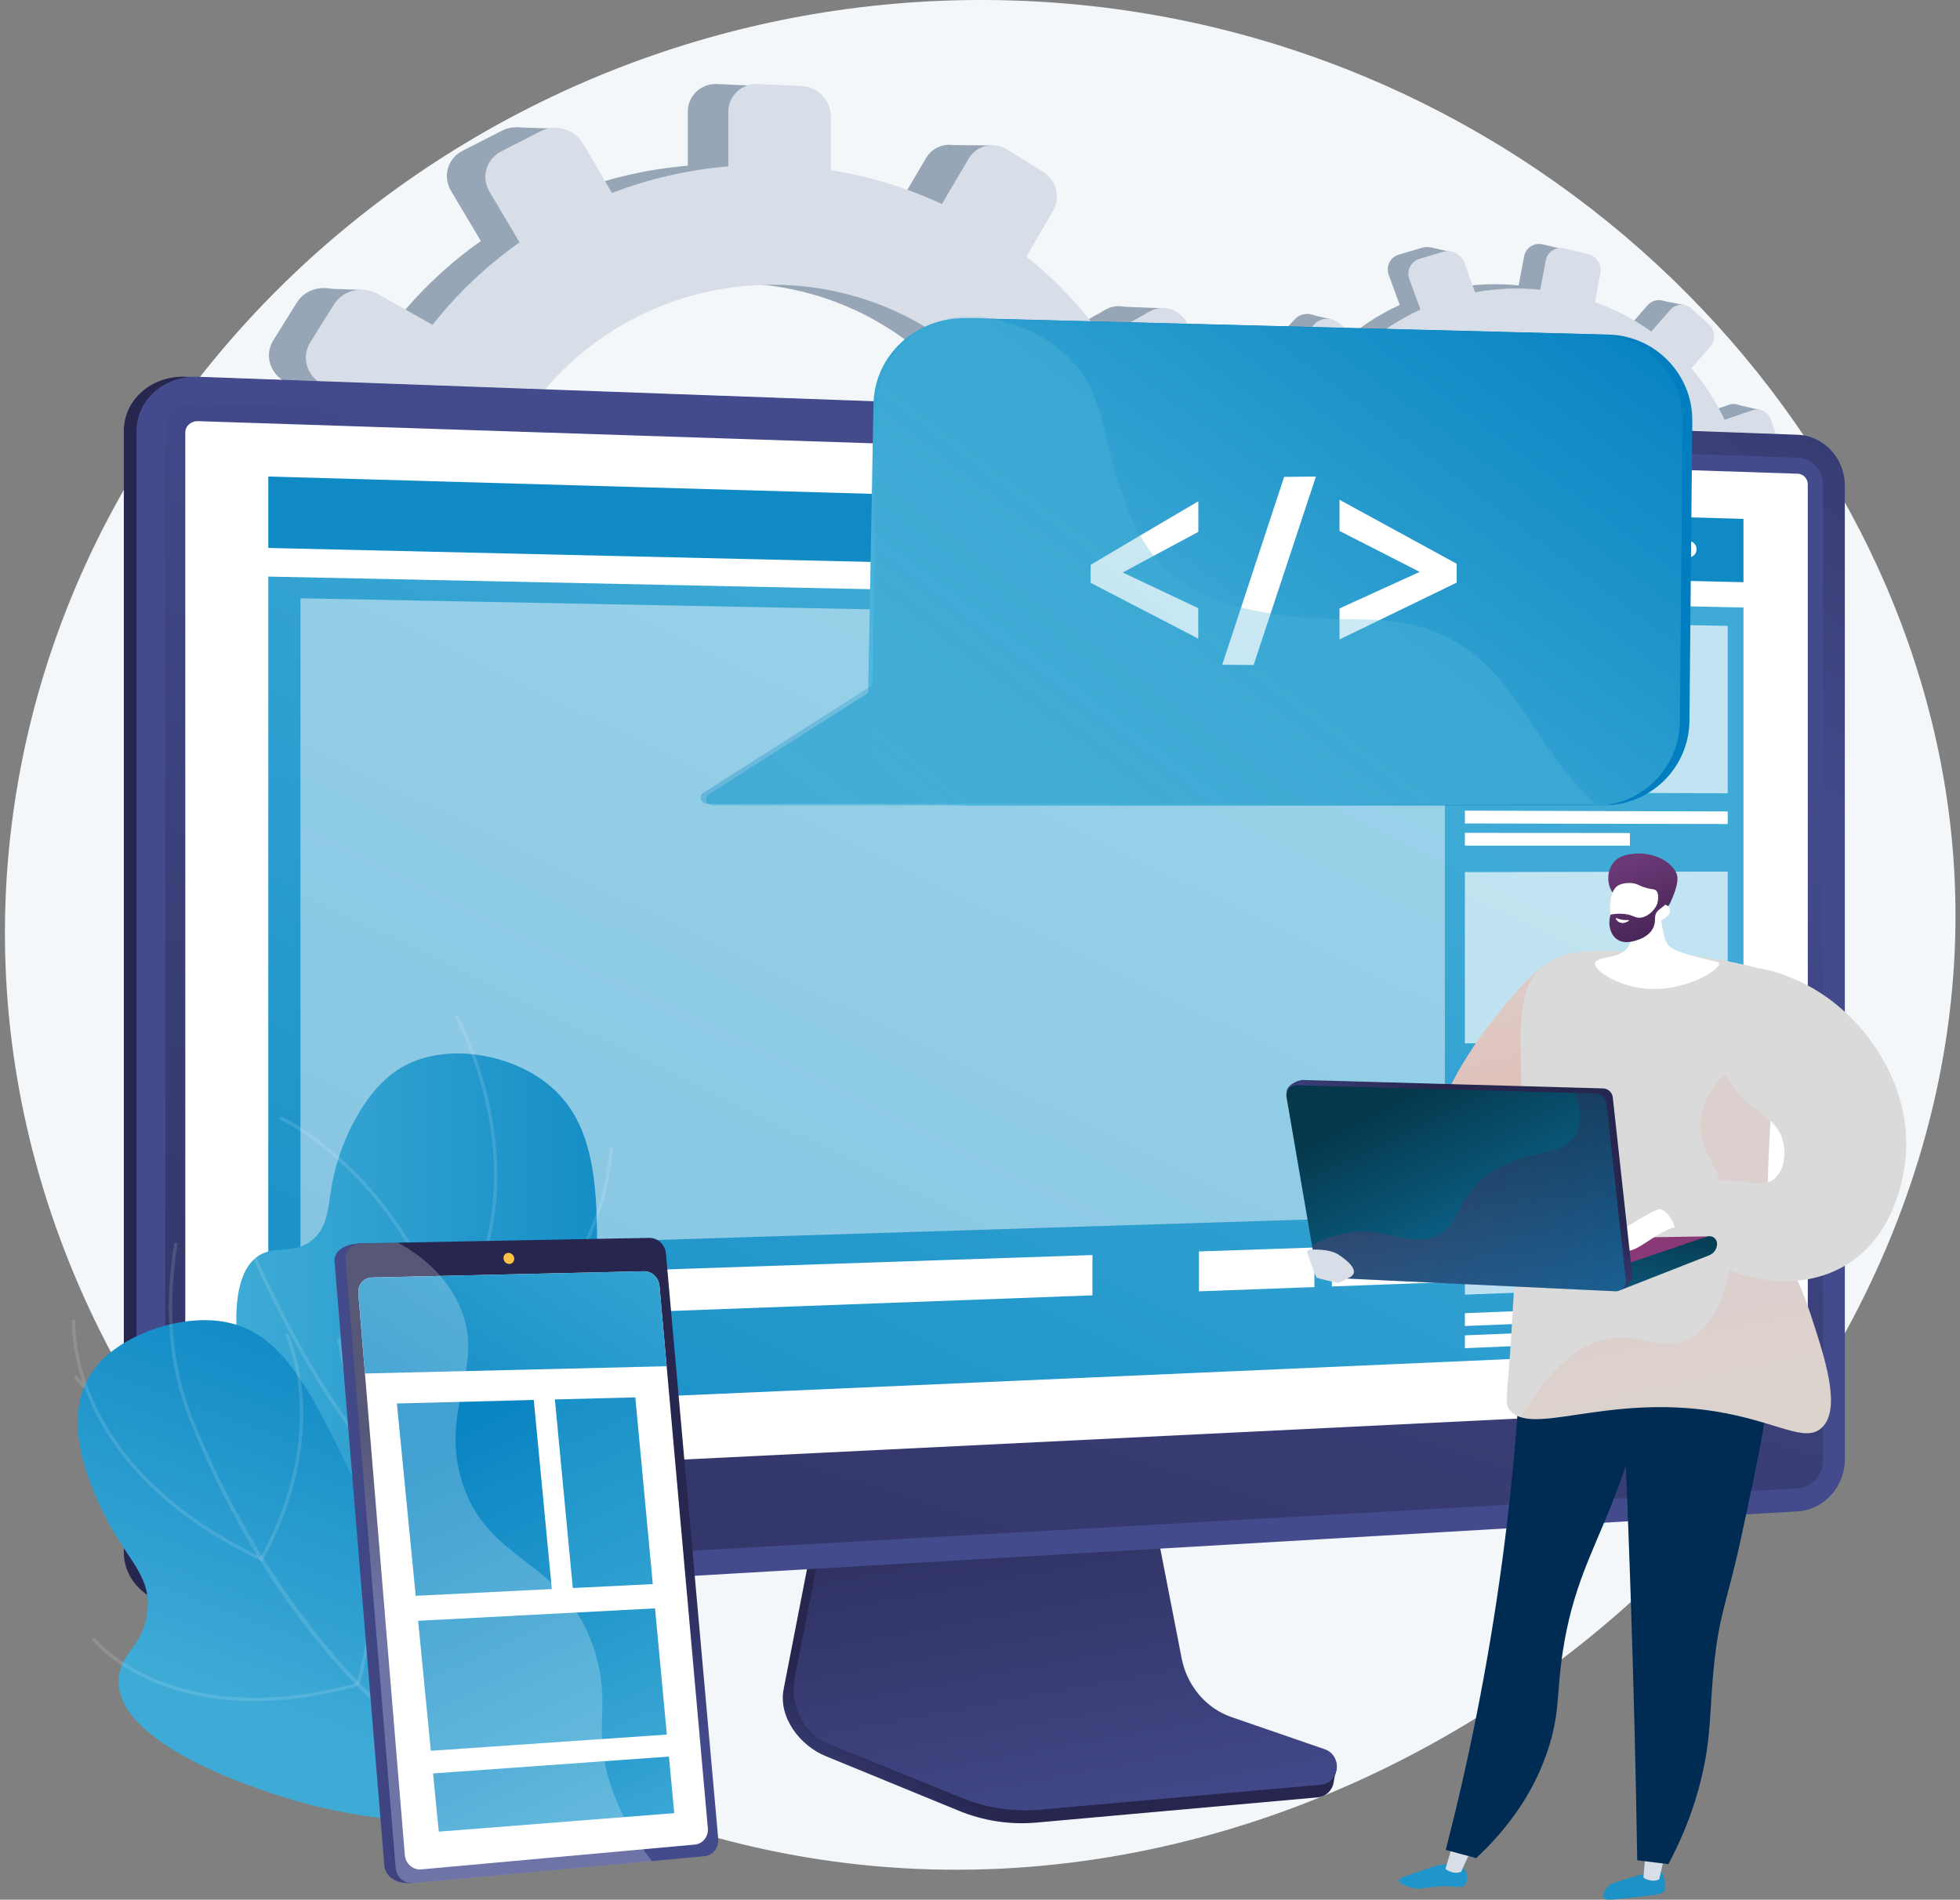 <svg width="360" height="349" viewBox="0 0 360 349" fill="none" xmlns="http://www.w3.org/2000/svg">
<rect x="0" y="0" width="360" height="349" fill="#808080" stroke="none"/>
<path d="M185.615 0.078C93.903 -2.589 14.456 63.035 2.453 149.151C-10.672 243.306 61.558 328.013 150.428 341.587C260.974 358.464 368.192 260.831 358.569 154.91C351.327 75.113 278.848 2.796 185.615 0.078Z" fill="#F4F7FA"/>
<path d="M217.948 96.403L207.789 96.416C207.091 89.71 205.471 83.266 203.078 77.221L211.666 72.235C214.009 70.877 214.819 67.798 213.46 65.367L209.846 58.874C208.487 56.431 205.458 55.521 203.09 56.867L194.614 61.678C190.663 56.144 185.952 51.158 180.617 46.87L185.491 38.495C186.887 36.089 186.064 32.923 183.633 31.415L177.14 27.389C174.684 25.868 171.531 26.591 170.11 29.009L165.224 37.298C158.942 34.369 152.149 32.262 144.994 31.128V21.294C144.994 18.39 142.614 15.934 139.66 15.797L131.757 15.436C128.766 15.299 126.335 17.567 126.335 20.496V30.443C118.956 31.053 111.839 32.711 105.146 35.279L99.874 26.292C98.328 23.649 94.875 22.628 92.171 24.011L84.941 27.713C82.212 29.109 81.264 32.412 82.847 35.079L88.319 44.278C82.336 48.503 76.989 53.576 72.452 59.31L62.568 53.713C59.764 52.13 56.161 52.953 54.541 55.558L50.191 62.526C48.546 65.156 49.53 68.558 52.36 70.129L62.593 75.788C59.751 82.319 57.844 89.324 57.009 96.653L44.732 96.678C41.429 96.678 38.736 99.183 38.736 102.274V110.476C38.736 113.554 41.429 116.022 44.732 115.985L57.333 115.823C58.392 122.977 60.499 129.783 63.478 136.102L52.36 142.409C49.518 144.017 48.546 147.445 50.191 150.05L54.541 156.955C56.174 159.547 59.764 160.308 62.568 158.687L73.811 152.169C78.31 157.478 83.533 162.152 89.329 166.041L82.847 177.047C81.264 179.727 82.199 183.018 84.941 184.376L92.171 187.978C94.875 189.325 98.316 188.253 99.874 185.585L106.305 174.542C112.662 176.785 119.38 178.206 126.335 178.693V191.007C126.335 193.936 128.766 196.167 131.757 195.993L139.66 195.519C142.614 195.345 144.994 192.852 144.994 189.948V177.77C151.75 176.611 158.169 174.592 164.152 171.85L170.122 181.883C171.543 184.277 174.697 184.962 177.152 183.404L183.646 179.278C186.076 177.733 186.899 174.567 185.503 172.174L179.707 162.302C184.892 158.201 189.504 153.452 193.43 148.205L203.09 153.552C205.458 154.861 208.487 153.926 209.846 151.458L213.46 144.914C214.819 142.459 214.009 139.405 211.666 138.071L202.317 132.787C204.848 126.854 206.618 120.534 207.515 113.953L217.948 113.828C220.64 113.791 222.809 111.523 222.809 108.756V101.389C222.809 98.635 220.627 96.391 217.948 96.403ZM135.708 157.005C105.657 158.114 80.504 134.793 80.504 104.867C80.504 74.94 105.657 51.295 135.708 52.031C164.738 52.741 187.56 76.074 187.56 104.194C187.572 132.301 164.75 155.933 135.708 157.005Z" fill="#97A6B7"/>
<path d="M102.08 23.636L94.85 23.387L92.357 29.881L102.08 23.636Z" fill="#97A6B7"/>
<path d="M173.809 26.64L182.16 26.715V32.872L173.809 26.64Z" fill="#97A6B7"/>
<path d="M205.607 56.317L213.921 56.654L211.84 61.315L205.607 56.317Z" fill="#97A6B7"/>
<path d="M218.658 96.49L227.059 97.15L224.317 101.226L218.658 96.49Z" fill="#97A6B7"/>
<path d="M204.697 154.112L212.836 155.271L213.834 148.628L204.697 154.112Z" fill="#97A6B7"/>
<path d="M173.512 184.126L180.828 185.46L181.414 180.05L173.512 184.126Z" fill="#97A6B7"/>
<path d="M136.929 197.101L130.348 195.942L136.006 187.541L136.929 197.101Z" fill="#97A6B7"/>
<path d="M101.331 190.034L93.678 188.451L99.586 181.296L101.331 190.034Z" fill="#97A6B7"/>
<path d="M58.342 52.989L66.331 53.239L63.166 59.06L58.342 52.989Z" fill="#97A6B7"/>
<path d="M42.461 115.61L49.777 116.694L49.192 110.699L42.461 115.61Z" fill="#97A6B7"/>
<path d="M58.178 159.434L65.32 160.593L65.906 155.857L58.178 159.434Z" fill="#97A6B7"/>
<path d="M226.147 97.063L215.902 97.075C215.191 90.307 213.571 83.813 211.153 77.718L219.815 72.695C222.184 71.324 222.994 68.233 221.623 65.778L217.983 59.234C216.612 56.766 213.558 55.856 211.178 57.215L202.627 62.063C198.651 56.492 193.902 51.456 188.518 47.131L193.441 38.68C194.849 36.262 194.014 33.071 191.571 31.551L185.028 27.487C182.547 25.954 179.381 26.677 177.935 29.12L173 37.484C166.668 34.53 159.825 32.411 152.596 31.264V21.342C152.596 18.413 150.19 15.933 147.211 15.796L139.246 15.434C136.23 15.297 133.774 17.578 133.774 20.545V30.566C126.333 31.189 119.154 32.859 112.411 35.452L107.088 26.39C105.53 23.723 102.053 22.689 99.323 24.097L92.032 27.836C89.277 29.245 88.33 32.573 89.925 35.252L95.434 44.526C89.402 48.789 84.005 53.899 79.443 59.682L69.471 54.036C66.642 52.441 63.015 53.263 61.37 55.893L56.982 62.911C55.324 65.553 56.309 68.993 59.163 70.576L69.484 76.285C66.617 82.879 64.685 89.933 63.85 97.312L51.473 97.337C48.145 97.337 45.428 99.867 45.428 102.971V111.235C45.428 114.338 48.133 116.831 51.473 116.781L64.174 116.619C65.246 123.836 67.365 130.691 70.381 137.073L59.163 143.442C56.309 145.063 55.324 148.515 56.982 151.145L61.37 158.1C63.015 160.705 66.642 161.491 69.471 159.845L80.814 153.264C85.351 158.624 90.611 163.335 96.469 167.249L89.925 178.342C88.33 181.047 89.277 184.362 92.032 185.734L99.323 189.373C102.053 190.732 105.518 189.647 107.088 186.967L113.57 175.824C119.977 178.08 126.745 179.514 133.762 180.012V192.427C133.762 195.381 136.217 197.637 139.234 197.45L147.198 196.976C150.177 196.802 152.583 194.284 152.583 191.355V179.078C159.389 177.918 165.87 175.874 171.89 173.107L177.91 183.228C179.344 185.646 182.522 186.332 185.003 184.761L191.546 180.611C193.989 179.053 194.837 175.849 193.416 173.456L187.57 163.51C192.793 159.372 197.454 154.585 201.418 149.288L211.165 154.673C213.558 155.994 216.6 155.047 217.971 152.554L221.61 145.96C222.969 143.492 222.171 140.401 219.803 139.067L210.38 133.733C212.935 127.75 214.717 121.381 215.615 114.737L226.135 114.612C228.852 114.575 231.033 112.294 231.033 109.502V102.073C231.046 99.306 228.864 97.05 226.147 97.063ZM143.235 158.163C112.934 159.284 87.569 135.777 87.569 105.601C87.569 75.437 112.934 51.593 143.235 52.328C172.513 53.039 195.522 76.572 195.522 104.915C195.522 133.247 172.513 157.078 143.235 158.163Z" fill="#D8DEE8"/>
<path d="M321.539 97.125L316.079 96.103C316.378 92.426 316.166 88.799 315.481 85.297L320.604 83.489C322 82.991 322.748 81.42 322.262 79.975L320.978 76.123C320.492 74.665 318.958 73.879 317.55 74.366L312.502 76.098C310.931 72.72 308.912 69.567 306.469 66.725L309.934 62.712C310.932 61.565 310.807 59.77 309.648 58.723L306.569 55.906C305.397 54.834 303.64 54.909 302.63 56.068L299.165 60.032C296.087 57.825 292.646 56.006 288.907 54.672L289.904 49.387C290.203 47.829 289.156 46.259 287.586 45.897L283.373 44.9C281.778 44.526 280.244 45.498 279.945 47.081L278.936 52.428C274.91 52.017 270.909 52.192 267.057 52.89L265.125 47.518C264.552 45.935 262.807 45.037 261.212 45.511L256.949 46.77C255.341 47.243 254.493 48.926 255.079 50.521L257.086 56.018C253.446 57.688 250.056 59.87 247.04 62.5L242.291 58.486C240.945 57.352 238.925 57.427 237.791 58.673L234.75 61.976C233.603 63.222 233.778 65.154 235.149 66.289L240.085 70.365C237.903 73.593 236.158 77.17 234.974 81.022L228.368 79.787C226.586 79.451 224.891 80.535 224.579 82.193L223.756 86.606C223.445 88.263 224.641 89.859 226.424 90.17L233.217 91.354C233.067 95.305 233.503 99.182 234.476 102.884L227.857 105.152C226.174 105.726 225.302 107.471 225.925 109.041L227.57 113.192C228.181 114.75 230.038 115.523 231.709 114.937L238.414 112.569C240.296 115.884 242.64 118.925 245.357 121.593L240.758 126.853C239.636 128.136 239.81 129.994 241.144 131.003L244.671 133.671C245.993 134.668 247.95 134.443 249.046 133.16L253.621 127.862C256.812 129.707 260.277 131.153 263.979 132.113L262.732 138.731C262.433 140.314 263.517 141.76 265.15 141.959L269.45 142.508C271.058 142.707 272.591 141.61 272.891 140.052L274.125 133.496C277.876 133.558 281.528 133.122 285.018 132.25L287.212 138.245C287.735 139.678 289.356 140.364 290.839 139.766L294.753 138.208C296.211 137.622 296.984 136.001 296.473 134.58L294.354 128.685C297.557 127.002 300.524 124.921 303.166 122.49L307.828 126.342C308.975 127.289 310.695 127.089 311.667 125.893L314.272 122.739C315.244 121.555 315.119 119.835 313.998 118.875L309.511 115.086C311.467 112.145 313.063 108.929 314.21 105.476L319.831 106.461C321.277 106.71 322.673 105.713 322.96 104.217L323.707 100.254C323.919 98.82 322.984 97.387 321.539 97.125ZM271.183 121.418C254.905 118.988 243.737 103.893 246.753 87.802C249.769 71.711 265.686 61.527 281.778 64.955C297.321 68.271 307.242 83.128 304.4 98.247C301.571 113.366 286.913 123.774 271.183 121.418Z" fill="#97A6B7"/>
<path d="M266.57 46.296L262.706 45.436L260.699 48.664L266.57 46.296Z" fill="#97A6B7"/>
<path d="M304.85 55.145L309.324 56.043L308.701 59.346L304.85 55.145Z" fill="#97A6B7"/>
<path d="M318.945 74.328L323.383 75.338L321.8 77.644L318.945 74.328Z" fill="#97A6B7"/>
<path d="M321.912 97.237L326.362 98.447L324.467 100.366L321.912 97.237Z" fill="#97A6B7"/>
<path d="M308.576 126.828L312.839 128.273L314.048 124.796L308.576 126.828Z" fill="#97A6B7"/>
<path d="M288.781 139.815L292.583 141.274L293.443 138.419L288.781 139.815Z" fill="#97A6B7"/>
<path d="M267.79 143.106L264.375 141.809L268.264 137.871L267.79 143.106Z" fill="#97A6B7"/>
<path d="M249.37 135.702L245.406 134.082L249.308 130.829L249.37 135.702Z" fill="#97A6B7"/>
<path d="M240.084 57.664L244.347 58.611L242.066 61.415L240.084 57.664Z" fill="#97A6B7"/>
<path d="M225.215 89.734L229.041 91.055L229.34 87.777L225.215 89.734Z" fill="#97A6B7"/>
<path d="M229.238 114.887L232.978 116.246L233.763 113.753L229.238 114.887Z" fill="#97A6B7"/>
<path d="M325.876 98.309L320.366 97.287C320.666 93.573 320.454 89.921 319.768 86.393L324.928 84.573C326.337 84.075 327.085 82.492 326.599 81.034L325.302 77.145C324.816 75.674 323.271 74.889 321.837 75.375L316.752 77.12C315.169 73.717 313.125 70.539 310.669 67.672L314.172 63.621C315.181 62.462 315.044 60.655 313.885 59.595L310.769 56.753C309.597 55.681 307.815 55.744 306.793 56.915L303.303 60.916C300.199 58.685 296.722 56.853 292.958 55.507L293.955 50.172C294.254 48.602 293.207 47.019 291.624 46.645L287.374 45.648C285.766 45.274 284.22 46.246 283.921 47.841L282.911 53.226C278.848 52.802 274.822 52.989 270.933 53.7L268.989 48.29C268.415 46.695 266.658 45.797 265.05 46.271L260.75 47.542C259.13 48.028 258.282 49.723 258.868 51.319L260.899 56.865C257.222 58.548 253.807 60.754 250.766 63.409L245.967 59.371C244.609 58.224 242.577 58.299 241.43 59.558L238.364 62.886C237.205 64.145 237.392 66.089 238.763 67.236L243.736 71.349C241.53 74.602 239.785 78.204 238.588 82.093L231.932 80.859C230.138 80.523 228.43 81.607 228.118 83.277L227.283 87.727C226.972 89.397 228.181 91.005 229.976 91.317L236.818 92.513C236.669 96.502 237.118 100.403 238.09 104.142L231.421 106.436C229.714 107.022 228.841 108.779 229.465 110.35L231.122 114.538C231.746 116.108 233.615 116.893 235.298 116.295L242.066 113.902C243.961 117.242 246.316 120.309 249.071 123.001L244.434 128.311C243.3 129.607 243.474 131.477 244.821 132.499L248.373 135.191C249.707 136.2 251.676 135.964 252.785 134.68L257.397 129.345C260.613 131.202 264.115 132.661 267.83 133.633L266.571 140.314C266.272 141.909 267.368 143.367 269.001 143.567L273.339 144.115C274.959 144.315 276.505 143.205 276.804 141.635L278.038 135.029C281.814 135.091 285.504 134.655 289.031 133.77L291.25 139.815C291.773 141.261 293.419 141.947 294.902 141.348L298.841 139.778C300.311 139.192 301.084 137.547 300.573 136.113L298.442 130.168C301.67 128.473 304.661 126.366 307.316 123.923L312.015 127.8C313.162 128.747 314.907 128.547 315.892 127.351L318.509 124.172C319.494 122.976 319.369 121.243 318.235 120.284L313.711 116.47C315.692 113.503 317.288 110.262 318.447 106.785L324.118 107.782C325.577 108.044 326.985 107.022 327.272 105.526L328.02 101.537C328.294 100.017 327.334 98.583 325.876 98.309ZM275.121 122.801C258.706 120.346 247.45 105.14 250.492 88.911C253.533 72.683 269.587 62.425 285.803 65.877C301.471 69.218 311.479 84.2 308.613 99.431C305.758 114.675 290.976 125.17 275.121 122.801Z" fill="#D8DEE8"/>
<path d="M34.06 294.821C27.84 295.182 22.742 290.832 22.742 285.124V79.164C22.742 73.455 27.828 68.981 34.06 69.218L327.905 79.874C332.666 80.049 336.518 84.225 336.518 89.198V268.147C336.518 273.108 332.666 277.383 327.905 277.658L34.06 294.821Z" fill="url(#paint0_linear)"/>
<path d="M225.637 317.618C220.938 315.985 217.435 311.797 216.438 306.662L209.608 271.164L151.125 273.345L143.934 310.327C142.924 315.512 146.962 320.697 151.612 322.604L176.079 332.65C180.628 334.52 185.514 335.268 190.388 334.831L242.09 330.195C243.598 330.058 244.819 328.811 244.994 327.216C245.168 325.62 246.228 323.825 244.782 323.314L225.637 317.618Z" fill="url(#paint1_linear)"/>
<path d="M226.222 315.462C221.535 313.854 218.02 309.716 217.036 304.643L210.205 269.593L153.156 271.75L145.965 308.27C144.955 313.38 147.622 318.515 152.259 320.398L176.701 330.319C181.251 332.164 186.137 332.899 190.985 332.463L242.637 327.876C244.146 327.739 245.355 326.517 245.529 324.934C245.704 323.352 244.794 321.868 243.36 321.37L226.222 315.462Z" fill="url(#paint2_linear)"/>
<path d="M36.39 294.821C30.17 295.182 25.072 290.832 25.072 285.124V79.164C25.072 73.455 30.158 68.981 36.39 69.218L330.235 79.874C334.996 80.049 338.848 84.225 338.848 89.198V268.147C338.848 273.108 334.996 277.383 330.235 277.658L36.39 294.821Z" fill="url(#paint3_linear)"/>
<path d="M330.233 84.088L36.388 74.017C33.06 73.905 30.355 76.285 30.355 79.339V239.567V284.825C30.355 287.879 33.06 290.197 36.388 290.01L330.233 273.432C332.788 273.283 334.845 271.014 334.845 268.347V227.452V89.061C334.845 86.406 332.788 84.175 330.233 84.088Z" fill="url(#paint4_linear)"/>
<path d="M36.389 272.51C35.093 272.572 34.033 271.662 34.033 270.466V79.451C34.033 78.267 35.093 77.332 36.389 77.37L330.234 87.029C331.231 87.067 332.041 87.939 332.041 88.974V256.12C332.041 257.154 331.231 258.039 330.234 258.089L36.389 272.51Z" fill="white"/>
<path d="M320.228 247.793L49.279 259.697V105.925L320.228 111.609V247.793Z" fill="url(#paint5_linear)"/>
<path d="M320.228 106.96L49.279 100.665V87.54L320.228 95.33V106.96Z" fill="url(#paint6_linear)"/>
<path d="M299.649 100.603C299.649 101.438 299.001 102.086 298.191 102.073C297.381 102.049 296.732 101.363 296.732 100.528C296.732 99.693 297.393 99.045 298.191 99.057C299.001 99.082 299.649 99.78 299.649 100.603Z" fill="white"/>
<path d="M305.643 100.765C305.643 101.587 304.995 102.248 304.185 102.223C303.387 102.198 302.727 101.512 302.727 100.69C302.727 99.855 303.375 99.207 304.185 99.231C304.995 99.244 305.643 99.929 305.643 100.765Z" fill="white"/>
<path d="M311.614 100.914C311.614 101.737 310.966 102.397 310.168 102.373C309.371 102.348 308.723 101.662 308.723 100.839C308.723 100.017 309.371 99.356 310.168 99.381C310.966 99.406 311.614 100.092 311.614 100.914Z" fill="white"/>
<g opacity="0.68">
<path opacity="0.68" d="M265.385 223.251L55.188 229.857V109.914L265.385 113.989V223.251Z" fill="white"/>
</g>
<path opacity="0.68" d="M317.335 145.748L269.061 145.524V114.052L317.335 114.986V145.748Z" fill="white"/>
<path d="M317.335 151.382L269.061 151.282V148.927L317.335 149.076V151.382Z" fill="white"/>
<path d="M299.374 155.358H269.061V153.002L299.374 153.04V155.358Z" fill="white"/>
<path opacity="0.68" d="M317.335 190.869L269.061 191.679V160.219L317.335 160.12V190.869Z" fill="white"/>
<path d="M317.335 196.503L269.061 197.45V195.094L317.335 194.209V196.503Z" fill="white"/>
<path d="M299.374 200.865L269.061 201.513V199.158L299.374 198.547V200.865Z" fill="white"/>
<path opacity="0.68" d="M317.335 236.002L269.061 237.847V206.374L317.335 205.24V236.002Z" fill="white"/>
<path d="M317.335 241.636L269.061 243.605V241.249L317.335 239.33V241.636Z" fill="white"/>
<path d="M299.374 246.385L269.061 247.681V245.325L299.374 244.054V246.385Z" fill="white"/>
<path d="M200.656 237.971L55.185 243.368V235.478L200.656 230.567V237.971Z" fill="white"/>
<path d="M265.382 235.566L244.629 236.339V229.084L265.382 228.374V235.566Z" fill="white"/>
<path d="M241.427 236.451L220.213 237.236V229.907L241.427 229.184V236.451Z" fill="white"/>
<path d="M121.732 250.149L55.185 252.891V248.952L121.732 246.322V250.149Z" fill="white"/>
<path d="M265.349 207.608C262.046 204.081 271.195 190.819 276.093 185.01C280.368 179.938 284.768 174.715 290.165 175.376C294.902 175.961 299.526 180.96 299.8 185.746C300.548 198.646 270.048 212.631 265.349 207.608Z" fill="url(#paint7_linear)"/>
<path d="M305.033 343.855C305.656 344.366 305.769 345.625 305.843 346.448C305.881 346.822 305.893 346.996 305.856 347.133C305.557 348.08 303.712 348.18 300.82 348.479C296.258 348.941 294.9 349.302 294.538 348.629C294.202 347.993 295.012 346.946 295.099 346.834C295.585 346.211 296.196 345.986 297.355 345.613C299.512 344.902 300.97 344.516 301.406 344.403C304.161 343.656 304.622 343.518 305.033 343.855Z" fill="#1C92C9"/>
<path d="M302.317 339.679L301.855 344.89C301.98 345.139 303.538 345.899 304.76 345.251L305.931 340.141L302.317 339.679Z" fill="#D8DEE8"/>
<path d="M268.814 343.182C269.562 344.004 269.724 345.525 269.076 346.273C268.44 347.008 267.481 346.46 264.763 346.535C261.847 346.622 261.086 347.307 259.117 346.759C258.319 346.535 256.911 345.999 256.936 345.425C256.961 345.026 257.671 344.815 260.077 344.017C263.48 342.87 263.467 342.808 264.19 342.696C266.01 342.397 267.83 342.097 268.814 343.182Z" fill="#2095CB"/>
<path d="M266.956 338.433L265.498 343.294C265.61 343.556 267.093 344.428 268.365 343.868L270.534 339.156L266.956 338.433Z" fill="#D8DEE8"/>
<path d="M279.933 232.038C279.721 248.367 278.611 266.726 275.932 286.669C273.289 306.375 269.587 324.187 265.549 339.854C267.418 340.353 269.276 340.851 271.133 341.362C275.857 336.95 281.827 330.02 284.706 320.211C286.489 314.128 285.903 310.999 287.025 303.508C288.832 291.593 292.484 285.348 296.261 275.738C299.651 267.1 303.665 254.424 305.821 237.485C297.196 235.665 288.558 233.846 279.933 232.038Z" fill="#002C54"/>
<path d="M296.746 230.48C297.893 251.245 298.828 272.397 299.538 293.923C300.074 310.077 300.46 326.031 300.722 341.761C302.629 341.998 304.524 342.234 306.431 342.471C308.276 339.044 310.719 333.809 312.389 327.103C314.42 318.951 313.947 314.115 314.844 305.664C315.841 296.192 317.3 294.122 319.867 282.182C325.09 257.926 327.707 245.799 321.874 238.258C319.992 235.802 314.059 229.657 296.746 230.48Z" fill="#002C54"/>
<path d="M324.493 178.293C320.03 177.034 313.499 175.575 305.497 175.127C294.08 174.479 288.384 174.154 284.333 176.872C274.997 183.154 282.226 197.637 278.4 233.547C277.851 238.669 277.727 243.842 277.34 248.977C276.68 257.49 276.543 257.952 277.128 258.812C280.843 264.221 294.703 256.057 315.02 259.285C326.387 261.093 331.535 265.243 334.651 262.252C338.278 258.749 335.162 249.351 332.482 241.25C329.403 231.951 327.509 231.839 325.751 224.834C323.919 217.518 325.028 213.753 325.315 202.212C325.465 196.69 325.427 188.476 324.493 178.293Z" fill="url(#paint8_linear)"/>
<g opacity="0.3">
<path opacity="0.3" d="M296.869 245.711C302.179 245.3 305.619 248.291 310.206 245.961C316.488 242.757 318.507 232.773 318.108 225.706C317.497 214.974 311.377 212.145 312.424 205.203C312.998 201.451 315.678 196.465 325.288 191.38C325.412 195.667 325.387 199.319 325.325 202.211C325.038 213.753 323.941 217.517 325.761 224.834C327.506 231.839 329.413 231.951 332.492 241.249C335.172 249.351 338.288 258.749 334.661 262.251C331.545 265.255 326.397 261.092 315.029 259.285C297.53 256.505 284.829 262.177 279.27 260.332C285.963 249.239 292.058 246.085 296.869 245.711Z" fill="url(#paint9_linear)"/>
</g>
<path d="M317.251 179.027C321.041 175.911 328.669 179.439 330.7 180.386C342.068 185.646 352.276 199.805 349.746 214.775C349.372 217.018 347.614 227.526 338.715 232.611C330.688 237.198 319.856 236.026 311.169 229.52C309.985 228.473 308.801 227.414 307.604 226.367C306.432 225.108 305.273 223.849 304.102 222.577C305.934 221.057 309.05 218.851 313.437 217.442C319.208 215.585 323.409 218.925 326.089 216.383C327.933 214.625 327.946 211.534 327.485 209.652C326.562 205.863 323.234 204.803 320.442 202.124C313.911 195.804 312.714 182.754 317.251 179.027Z" fill="#DADADA"/>
<path d="M262.756 227.902L313.585 227.142L300.061 233.673L262.631 231.217L262.756 227.902Z" fill="url(#paint10_linear)"/>
<path d="M315.381 228.498C315.381 229.446 314.783 230.293 313.898 230.63L297.657 236.999L297.582 232.587L313.586 227.152C314.484 226.89 315.381 227.564 315.381 228.498Z" fill="url(#paint11_linear)"/>
<path d="M307.555 225.482C307.866 225.407 306.034 221.768 304.601 222.179C303.167 222.603 296.125 226.678 295.489 228.349C294.853 230.031 294.854 230.031 294.854 230.031C294.854 230.031 297.92 230.268 299.827 229.632C301.721 229.009 305.012 226.055 307.555 225.482Z" fill="white"/>
<path d="M296.224 201.6L299.801 234.219C299.926 235.341 298.355 237.024 297.221 236.974L244.672 233.746C243.812 233.708 243.089 233.073 242.939 232.213L236.345 200.703C236.146 199.556 238.215 198.372 239.374 198.41L294.454 199.955C295.364 199.993 296.124 200.69 296.224 201.6Z" fill="url(#paint12_linear)"/>
<path d="M295.027 202.56L298.604 235.179C298.729 236.301 297.819 237.273 296.685 237.223L243.462 234.705C242.602 234.668 241.879 234.032 241.73 233.172L236.295 201.526C236.096 200.379 237.006 199.344 238.165 199.369L293.244 200.915C294.167 200.94 294.927 201.638 295.027 202.56Z" fill="url(#paint13_linear)"/>
<path opacity="0.3" d="M263.766 227.053C268.415 225.083 266.77 221.332 272.254 216.645C279.496 210.475 286.875 213.143 289.455 208.369C290.265 206.873 290.639 204.555 289.243 200.803L293.231 200.915C294.154 200.94 294.914 201.638 295.014 202.56L298.591 235.179C298.716 236.301 297.806 237.273 296.672 237.223L243.449 234.706C242.589 234.668 241.866 234.033 241.717 233.173L240.969 228.81C242.589 227.913 244.509 227.09 246.765 226.641C254.592 225.046 258.419 229.321 263.766 227.053Z" fill="url(#paint14_linear)"/>
<path d="M240.11 230.131C240.022 229.869 240.209 229.595 240.483 229.583C241.605 229.52 244.223 229.508 245.656 230.38C247.526 231.527 249.944 233.621 247.912 234.668L246.005 235.653C245.918 235.703 245.818 235.715 245.731 235.69C245.058 235.541 242.216 234.905 241.904 234.755C241.618 234.631 240.533 231.402 240.11 230.131Z" fill="#D8DEE8"/>
<path d="M304.651 162.649C304.626 166.027 305 168.72 305.361 170.552C305.773 172.658 306.059 173.207 306.446 173.643C307.007 174.303 307.867 174.864 312.715 176.061C315.358 176.709 315.694 176.697 315.756 176.958C316.043 178.23 308.851 182.592 301.41 181.533C296.861 180.885 292.722 178.292 292.972 176.933C293.233 175.562 297.77 176.298 299.129 173.817C300.076 172.097 299.017 169.642 297.77 167.61C298.967 165.367 303.442 164.918 304.651 162.649Z" fill="white"/>
<path d="M296.213 163.996C295.141 162.575 295.079 160.082 296.313 158.512C297.373 157.153 299.055 156.966 300.052 156.854C302.957 156.517 306.621 157.726 307.905 160.406C308.665 161.989 307.02 165.28 306.771 165.878C306.484 166.551 305.961 166.775 305.474 167.286C304.801 167.984 303.742 169.106 302.022 170.976C301.885 170.427 301.685 169.742 301.361 169.006C301.237 168.72 300.738 167.611 299.978 166.688C298.457 164.819 297.223 165.342 296.213 163.996Z" fill="url(#paint15_linear)"/>
<path d="M304.465 169.38C304.465 169.38 302.558 172.509 298.756 172.272C295.354 172.048 294.855 164.42 297.024 162.799C297.747 162.263 299.205 162.039 300.389 162.363C301.087 162.562 301.324 162.849 302.471 163.148C303.53 163.423 303.829 163.31 304.141 163.572C304.54 163.909 304.839 164.731 304.166 166.962C304.814 166.302 305.599 166.052 306.148 166.314C306.235 166.352 306.472 166.514 306.596 166.75C307.07 167.623 306.272 168.732 304.465 169.38Z" fill="white"/>
<path d="M304.291 163.111C304.129 163.236 304.628 163.847 304.665 164.719C304.74 166.402 303.032 168.421 301.3 168.595C300.278 168.695 299.991 168.072 298.296 167.897C297.249 167.785 296.364 167.922 295.815 168.035C295.279 169.879 295.778 171.724 297.012 172.572C298.346 173.494 300.041 172.933 300.751 172.696C301.225 172.534 302.745 172.048 303.543 170.652C304.366 169.194 303.556 168.321 304.503 167.337C304.977 166.838 305.612 166.626 306.223 165.666C306.385 165.405 306.497 165.18 306.572 165.018C305.699 164.096 304.528 162.924 304.291 163.111Z" fill="url(#paint16_linear)"/>
<path d="M297.048 168.707C297.048 168.707 297.783 169.094 299.055 169.019C299.117 169.019 299.179 169.032 299.192 169.069C299.217 169.194 298.406 169.73 297.659 169.518C297.123 169.368 296.711 168.857 296.786 168.732C296.811 168.683 296.923 168.695 297.048 168.707Z" fill="white"/>
<path d="M310.831 77.357L310.307 132.424C310.22 141.062 303.19 147.942 294.552 147.942H177.712C168.414 147.942 160.985 140.75 161.147 131.739L161.247 126.167L161.272 125.058L162.207 74.228C162.356 65.678 169.374 58.873 178.061 58.486C178.46 58.474 178.871 58.474 179.27 58.474L179.42 58.486L295.45 61.465C304.05 61.677 310.918 68.794 310.831 77.357Z" fill="url(#paint17_linear)"/>
<path d="M188.941 147.942H130.92C129.699 147.942 129.237 146.546 130.26 145.885L159.451 127.301L161.246 126.192L170.07 120.571L171.342 119.636L188.941 147.942Z" fill="url(#paint18_linear)"/>
<path d="M309.061 77.357L308.537 132.549C308.45 141.112 301.545 147.942 293.007 148.055C292.932 148.055 292.857 147.93 292.783 147.93H175.943C166.644 147.93 159.216 140.738 159.378 131.726L159.465 127.302L159.477 126.192L160.437 74.216C160.599 65.267 168.265 58.224 177.501 58.461L178.062 58.474L179.794 58.524L293.693 61.453C302.268 61.677 309.136 68.794 309.061 77.357Z" fill="url(#paint19_linear)"/>
<path d="M220.103 97.711V92.09L208.761 98.771L200.322 103.769V107.072L220.091 117.33V111.734L206.218 105.177L211.141 102.522L220.103 97.711Z" fill="white"/>
<path d="M235.86 87.615L227.82 112.02L224.492 122.116L230.251 122.178L233.267 113.055L241.705 87.54L235.86 87.615Z" fill="white"/>
<path d="M246.027 91.816V97.537L260.76 105.065L246.027 111.783V117.48L252.883 114.152L267.553 107.035V103.569L246.027 91.816Z" fill="white"/>
<path opacity="0.3" d="M293.356 147.921V147.672H129.912C128.678 147.672 128.229 146.276 129.251 145.615L160.225 125.884L161.185 73.933C161.347 64.984 169.012 57.954 178.248 58.191L178.809 58.216C179.208 58.203 179.619 58.203 180.018 58.203L180.168 58.216C180.292 58.228 180.417 58.253 180.529 58.266C189.204 59.649 199.275 64.149 202.391 77.112C204.461 85.749 206.268 92.891 209.484 98.5C210.244 99.834 211.079 101.08 212.026 102.24C215.629 106.689 220.726 109.868 228.554 111.75C230.237 112.161 232.056 112.498 234.001 112.784C237.703 113.32 241.916 113.644 246.702 113.744C247.824 113.769 248.97 113.782 250.167 113.782C251.339 113.782 252.261 113.819 253.333 113.894C277.813 115.601 279.296 135.931 293.356 147.921Z" fill="url(#paint20_linear)"/>
<path d="M121.375 328.499C115.329 322.118 107.477 311.872 104.473 297.862C100.534 279.49 108.424 270.79 109.409 240.14C110.032 220.758 110.281 207.222 100.946 199.432C93.642 193.324 81.327 191.455 73.499 196.253C66.993 200.242 62.83 209.304 61.334 215.86C60.113 221.207 60.599 225.158 57.321 227.825C53.968 230.543 50.64 228.698 47.536 230.667C41.254 234.668 43.884 249.326 44.308 251.707C49.044 278.069 71.941 297.015 82.025 305.154C90.388 311.86 103.364 320.946 121.375 328.499Z" fill="url(#paint21_linear)"/>
<g opacity="0.5">
<g opacity="0.5">
<path opacity="0.5" d="M128.381 333.772L128.63 333.211C109.547 324.635 85.915 309.591 81.727 286.669C80.181 278.243 81.415 269.668 83.123 257.802C84.481 248.329 86.301 241.748 87.909 235.927C90.003 228.324 91.673 222.316 91.287 213.442C90.9 204.43 88.482 195.356 84.082 186.457L83.534 186.731C87.897 195.543 90.29 204.542 90.676 213.467C91.05 222.254 89.405 228.212 87.323 235.765C85.715 241.598 83.883 248.205 82.512 257.715C80.867 269.182 79.558 278.243 81.116 286.781C83.11 297.688 89.704 307.871 100.722 317.045C108.176 323.239 117.474 328.861 128.381 333.772Z" fill="white"/>
</g>
<g opacity="0.5">
<path opacity="0.5" d="M83.782 251.146L84.106 251.021C84.168 250.996 90.687 248.566 97.405 242.421C103.613 236.75 111.291 226.666 112.599 210.812L111.989 210.762C110.692 226.404 103.114 236.363 96.994 241.96C91.211 247.245 85.602 249.738 84.218 250.311C80.03 232.786 71.43 221.444 64.936 215C57.844 207.97 51.637 205.078 51.574 205.053L51.312 205.614C51.375 205.639 57.507 208.493 64.525 215.461C71.006 221.892 79.594 233.235 83.707 250.797L83.782 251.146Z" fill="white"/>
</g>
<g opacity="0.5">
<path opacity="0.5" d="M80.865 276.835L81.002 276.66C81.064 276.573 87.87 267.823 96.408 260.394C104.896 253.003 123.842 251.383 124.029 251.37L123.979 250.759C123.792 250.772 104.634 252.405 96.009 259.933C88.106 266.826 81.675 274.828 80.653 276.112C61.321 268.87 43.036 221.518 42.849 221.045L42.275 221.269C42.325 221.394 46.974 233.496 53.979 246.31C63.415 263.56 72.389 273.806 80.653 276.772L80.865 276.835Z" fill="white"/>
</g>
<g opacity="0.5">
<path opacity="0.5" d="M97.892 314.539L97.618 313.991C93.106 304.954 94.377 295.818 101.419 286.831C106.692 280.101 113.385 276 113.46 275.963L113.136 275.439C113.073 275.476 106.28 279.627 100.946 286.445C93.99 295.32 92.57 304.73 96.807 313.704C94.564 313.243 86.238 311.374 75.942 307.073C64.849 302.449 49.107 293.986 37.191 279.926L14.032 252.629L13.559 253.028L36.717 280.325C48.72 294.472 64.55 302.998 75.718 307.647C87.808 312.682 97.206 314.402 97.293 314.427L97.892 314.539Z" fill="white"/>
</g>
</g>
<path d="M102.096 333.622C88.348 335.467 70.561 335.853 52.8 330.382C48.263 328.986 20.255 320.373 21.851 307.909C22.412 303.521 26.176 302.362 27.023 296.504C28.033 289.561 23.396 286.757 19.42 278.767C17.052 274.006 10.097 260.058 17.812 250.872C22.424 245.388 32.059 241.835 39.837 242.646C51.242 243.83 56.427 254.125 64.89 271.712C72.393 287.305 71.508 291.468 77.105 302.599C81.268 310.863 88.535 322.031 102.096 333.622Z" fill="url(#paint22_linear)"/>
<g opacity="0.5">
<g opacity="0.5">
<path opacity="0.5" d="M126.935 337.399C138.403 337.399 150.019 335.031 161.599 330.307L161.362 329.734C146.804 335.654 132.195 337.86 117.924 336.277C66.87 330.618 41.73 276.648 35.248 260.245C31.571 250.934 30.686 240.228 32.631 228.399L32.02 228.299C30.051 240.228 30.948 251.059 34.675 260.47C40.01 273.968 49.744 293.512 65.761 309.903C81.179 325.683 98.704 334.757 117.849 336.876C120.865 337.237 123.894 337.399 126.935 337.399Z" fill="white"/>
</g>
<g opacity="0.5">
<path opacity="0.5" d="M48.099 286.819L48.249 286.582C48.286 286.532 51.539 281.222 53.721 273.482C55.74 266.328 57.248 255.546 52.935 244.877L52.362 245.113C56.612 255.621 55.129 266.24 53.135 273.295C51.228 280.051 48.511 284.912 47.862 286.021C16.29 270.752 13.822 249.027 13.822 242.72C13.822 242.521 13.822 242.459 13.81 242.409L13.199 242.483C13.199 242.521 13.199 242.596 13.199 242.72C13.199 249.139 15.704 271.264 47.837 286.694L48.099 286.819Z" fill="white"/>
</g>
<g opacity="0.5">
<path opacity="0.5" d="M46.779 312.52C52.238 312.52 58.582 311.747 65.812 309.728L65.974 309.678L66.023 309.516C66.086 309.342 71.807 291.443 67.158 268.708L62.471 245.787L61.873 245.911L66.559 268.833C70.947 290.297 66.036 307.373 65.488 309.18C48.05 314.016 35.91 311.523 28.78 308.569C21.04 305.366 17.388 300.941 17.351 300.904L16.877 301.29C17.026 301.477 20.641 305.852 28.506 309.13C32.781 310.9 38.864 312.52 46.779 312.52Z" fill="white"/>
</g>
</g>
<path d="M119.966 230.53L129.488 337.436C129.638 339.057 128.504 340.49 126.983 340.64L75.443 345.949C72.365 346.111 70.732 344.441 70.595 342.758L61.446 231.764C61.309 230.131 62.842 228.586 65.883 228.474L116.949 227.726C118.482 227.676 119.829 228.947 119.966 230.53Z" fill="url(#paint23_linear)"/>
<path d="M122.308 230.256L131.918 337.798C132.068 339.431 130.933 340.876 129.4 341.013L75.916 345.949C74.271 346.099 72.813 344.84 72.675 343.145L63.452 231.478C63.315 229.832 64.536 228.461 66.169 228.424L119.279 227.414C120.812 227.402 122.171 228.673 122.308 230.256Z" fill="url(#paint24_linear)"/>
<path d="M121.125 236.189L130.012 335.866C130.149 337.387 129.089 338.733 127.656 338.87L77.375 343.432C75.854 343.569 74.496 342.397 74.359 340.814L65.808 237.548C65.683 236.015 66.818 234.718 68.338 234.693L118.295 233.547C119.716 233.522 120.987 234.706 121.125 236.189Z" fill="white"/>
<path d="M121.124 236.189C120.987 234.706 119.728 233.522 118.307 233.547L68.35 234.693C66.829 234.731 65.695 236.015 65.82 237.548L67.041 252.331L122.445 250.997L121.124 236.189Z" fill="url(#paint25_linear)"/>
<path d="M94.45 231.166C94.5 231.727 94.101 232.188 93.553 232.201C93.004 232.213 92.531 231.764 92.481 231.203C92.431 230.643 92.83 230.181 93.378 230.169C93.914 230.169 94.4 230.605 94.45 231.166Z" fill="url(#paint26_linear)"/>
<path d="M101.356 291.93L76.353 293.176L72.9 257.84L98.041 257.192L101.356 291.93Z" fill="url(#paint27_linear)"/>
<path d="M119.904 291.02L105.209 291.743L101.918 257.092L116.688 256.718L119.904 291.02Z" fill="url(#paint28_linear)"/>
<path d="M122.482 318.665L79.132 321.644L76.801 297.763L120.314 295.482L122.482 318.665Z" fill="url(#paint29_linear)"/>
<path d="M123.841 333.099L80.59 336.502L79.543 325.807L122.869 322.704L123.841 333.099Z" fill="url(#paint30_linear)"/>
<g opacity="0.48">
<path opacity="0.48" d="M109.458 304.082C104.272 285.971 89.153 287.778 84.629 271.413C80.914 257.964 89.477 250.884 84.28 239.629C81.837 234.332 77.561 230.755 73.124 228.312L66.169 228.449C64.536 228.486 63.315 229.857 63.452 231.502L72.675 343.17C72.813 344.865 74.271 346.124 75.916 345.974L119.765 341.923C116.961 338.371 114.306 334.008 112.449 328.786C108.56 317.705 112.324 314.103 109.458 304.082Z" fill="white"/>
</g>
<defs>
<linearGradient id="paint0_linear" x1="55.533" y1="186.482" x2="107.643" y2="181.038" gradientUnits="userSpaceOnUse">
<stop offset="0.004" stop-color="#26264F"/>
<stop offset="1" stop-color="#444B8C"/>
</linearGradient>
<linearGradient id="paint1_linear" x1="166.617" y1="345.681" x2="177.658" y2="329.866" gradientUnits="userSpaceOnUse">
<stop stop-color="#444B8C"/>
<stop offset="0.996" stop-color="#26264F"/>
</linearGradient>
<linearGradient id="paint2_linear" x1="200.038" y1="341.627" x2="183.141" y2="249.899" gradientUnits="userSpaceOnUse">
<stop stop-color="#444B8C"/>
<stop offset="0.996" stop-color="#26264F"/>
</linearGradient>
<linearGradient id="paint3_linear" x1="241.72" y1="88.405" x2="326.279" y2="-32.281" gradientUnits="userSpaceOnUse">
<stop stop-color="#444B8C"/>
<stop offset="0.996" stop-color="#26264F"/>
</linearGradient>
<linearGradient id="paint4_linear" x1="204.992" y1="102.735" x2="99.219" y2="438.683" gradientUnits="userSpaceOnUse">
<stop stop-color="#444B8C"/>
<stop offset="0.996" stop-color="#26264F"/>
</linearGradient>
<linearGradient id="paint5_linear" x1="210.728" y1="123.299" x2="111.568" y2="327.765" gradientUnits="userSpaceOnUse">
<stop offset="0.004" stop-color="#3EAAD5"/>
<stop offset="1" stop-color="#0F89C4"/>
</linearGradient>
<linearGradient id="paint6_linear" x1="184.543" y1="98.991" x2="178.692" y2="147.425" gradientUnits="userSpaceOnUse">
<stop stop-color="#108AC5"/>
<stop offset="1" stop-color="#148DC6"/>
</linearGradient>
<linearGradient id="paint7_linear" x1="273.828" y1="155.386" x2="311.822" y2="337.55" gradientUnits="userSpaceOnUse">
<stop stop-color="#DADADA"/>
<stop offset="0.996" stop-color="#F36F56"/>
</linearGradient>
<linearGradient id="paint8_linear" x1="286.984" y1="152.643" x2="324.978" y2="334.806" gradientUnits="userSpaceOnUse">
<stop stop-color="#DADADA"/>
<stop offset="0.996" stop-color="#DADADA"/>
</linearGradient>
<linearGradient id="paint9_linear" x1="319.656" y1="308.435" x2="305.236" y2="239.942" gradientUnits="userSpaceOnUse">
<stop stop-color="#FFC444"/>
<stop offset="0.996" stop-color="#F36F56"/>
</linearGradient>
<linearGradient id="paint10_linear" x1="280.618" y1="248.917" x2="286.766" y2="231.497" gradientUnits="userSpaceOnUse">
<stop stop-color="#311944"/>
<stop offset="1" stop-color="#893976"/>
</linearGradient>
<linearGradient id="paint11_linear" x1="307.478" y1="223.676" x2="305.223" y2="239.252" gradientUnits="userSpaceOnUse">
<stop stop-color="#05384B"/>
<stop offset="1" stop-color="#0D5679"/>
</linearGradient>
<linearGradient id="paint12_linear" x1="262.81" y1="225.041" x2="274.796" y2="208.019" gradientUnits="userSpaceOnUse">
<stop stop-color="#444B8C"/>
<stop offset="0.996" stop-color="#26264F"/>
</linearGradient>
<linearGradient id="paint13_linear" x1="285.802" y1="253.21" x2="259.57" y2="199.926" gradientUnits="userSpaceOnUse">
<stop stop-color="#118AC5"/>
<stop offset="1" stop-color="#05384B"/>
</linearGradient>
<linearGradient id="paint14_linear" x1="298.616" y1="219.011" x2="240.987" y2="219.011" gradientUnits="userSpaceOnUse">
<stop stop-color="#311944"/>
<stop offset="1" stop-color="#893976"/>
</linearGradient>
<linearGradient id="paint15_linear" x1="308.859" y1="179.849" x2="300.335" y2="157.963" gradientUnits="userSpaceOnUse">
<stop stop-color="#311944"/>
<stop offset="1" stop-color="#6B3976"/>
</linearGradient>
<linearGradient id="paint16_linear" x1="306.227" y1="180.887" x2="297.694" y2="158.978" gradientUnits="userSpaceOnUse">
<stop stop-color="#311944"/>
<stop offset="1" stop-color="#6B3976"/>
</linearGradient>
<linearGradient id="paint17_linear" x1="289.987" y1="32.35" x2="185.643" y2="170.296" gradientUnits="userSpaceOnUse">
<stop stop-color="#007EBF"/>
<stop offset="1" stop-color="#007EBF"/>
</linearGradient>
<linearGradient id="paint18_linear" x1="262.076" y1="11.369" x2="157.787" y2="149.243" gradientUnits="userSpaceOnUse">
<stop stop-color="#007EBF"/>
<stop offset="1" stop-color="#5BBEDE"/>
</linearGradient>
<linearGradient id="paint19_linear" x1="288.244" y1="32.373" x2="183.9" y2="170.319" gradientUnits="userSpaceOnUse">
<stop offset="0.004" stop-color="#007EBF"/>
<stop offset="1" stop-color="#5CC0E0"/>
</linearGradient>
<linearGradient id="paint20_linear" x1="237.437" y1="95.007" x2="172.796" y2="180.465" gradientUnits="userSpaceOnUse">
<stop offset="0.004" stop-color="#5CC0E0"/>
<stop offset="1" stop-color="#007EBF"/>
</linearGradient>
<linearGradient id="paint21_linear" x1="43.415" y1="261.006" x2="121.373" y2="261.006" gradientUnits="userSpaceOnUse">
<stop stop-color="#3EABD5"/>
<stop offset="0.996" stop-color="#0F89C4"/>
</linearGradient>
<linearGradient id="paint22_linear" x1="73.966" y1="253.428" x2="51.059" y2="314.914" gradientUnits="userSpaceOnUse">
<stop stop-color="#128BC6"/>
<stop offset="0.996" stop-color="#3EAAD6"/>
</linearGradient>
<linearGradient id="paint23_linear" x1="59.437" y1="285.467" x2="131.356" y2="288.144" gradientUnits="userSpaceOnUse">
<stop stop-color="#444B8C"/>
<stop offset="0.996" stop-color="#26264F"/>
</linearGradient>
<linearGradient id="paint24_linear" x1="89.967" y1="303.865" x2="100.929" y2="276.656" gradientUnits="userSpaceOnUse">
<stop stop-color="#444B8C"/>
<stop offset="0.996" stop-color="#26264F"/>
</linearGradient>
<linearGradient id="paint25_linear" x1="79.529" y1="264.919" x2="116.959" y2="210.613" gradientUnits="userSpaceOnUse">
<stop stop-color="#128BC5"/>
<stop offset="1" stop-color="#3FABD6"/>
</linearGradient>
<linearGradient id="paint26_linear" x1="95.128" y1="227.136" x2="27.917" y2="390.219" gradientUnits="userSpaceOnUse">
<stop stop-color="#FFC444"/>
<stop offset="0.996" stop-color="#F36F56"/>
</linearGradient>
<linearGradient id="paint27_linear" x1="81.253" y1="264.59" x2="111.79" y2="328.129" gradientUnits="userSpaceOnUse">
<stop offset="0.004" stop-color="#0A85C3"/>
<stop offset="1" stop-color="#3CA9D4"/>
</linearGradient>
<linearGradient id="paint28_linear" x1="93.757" y1="243.606" x2="128.907" y2="316.745" gradientUnits="userSpaceOnUse">
<stop offset="0.004" stop-color="#118AC5"/>
<stop offset="1" stop-color="#3DAAD5"/>
</linearGradient>
<linearGradient id="paint29_linear" x1="84.557" y1="281.541" x2="108.885" y2="332.164" gradientUnits="userSpaceOnUse">
<stop offset="0.004" stop-color="#118AC5"/>
<stop offset="1" stop-color="#3EAAD5"/>
</linearGradient>
<linearGradient id="paint30_linear" x1="91.648" y1="311.655" x2="107.871" y2="345.411" gradientUnits="userSpaceOnUse">
<stop offset="0.004" stop-color="#1A90C9"/>
<stop offset="1" stop-color="#3EAAD6"/>
</linearGradient>
</defs>
</svg>
